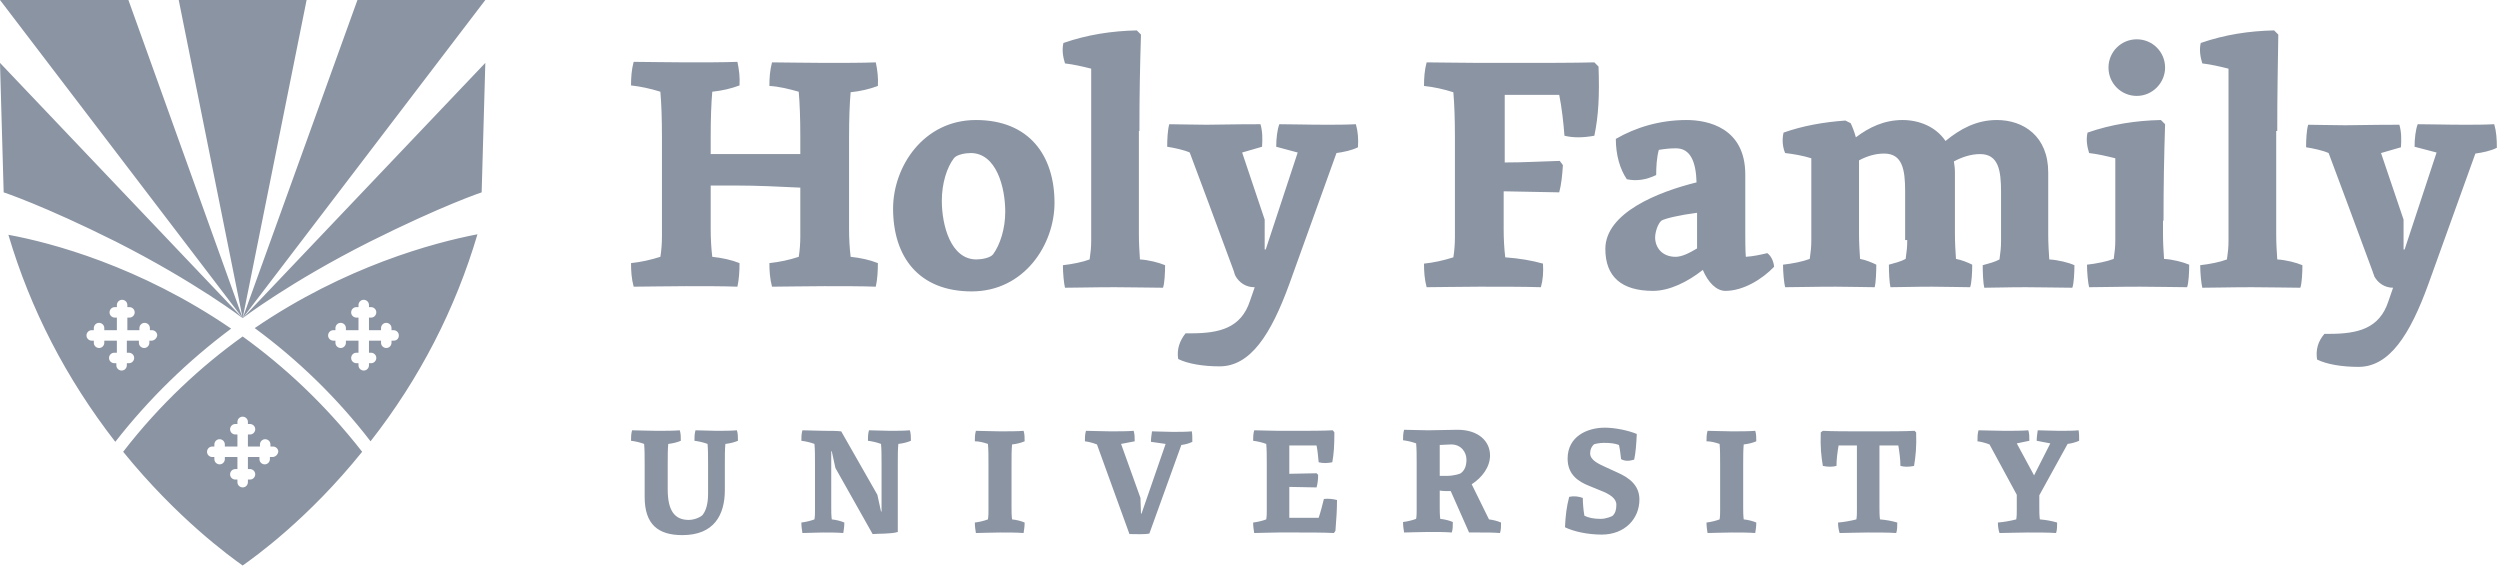 <svg width="477" height="108" viewBox="0 0 477 108" fill="none" xmlns="http://www.w3.org/2000/svg">
<g clip-path="url(#clip0_2557_568)">
<path d="M1.6 44.8C5.8 59 12.6 72.2 22 84.3C28.4 76.1 35.8 68.9 44.1 62.7C26.7 50.8 9.8 46.3 1.6 44.8ZM28.9 65H28.5V65.4C28.5 65.9 28.1 66.4 27.5 66.4C27 66.4 26.5 66 26.5 65.4V65H24.2V67.3H24.6C25.1 67.3 25.6 67.7 25.6 68.3C25.6 68.8 25.2 69.3 24.6 69.3H24.2V69.7C24.2 70.2 23.8 70.7 23.2 70.7C22.7 70.7 22.2 70.3 22.2 69.7V69.3H21.8C21.3 69.3 20.8 68.9 20.8 68.3C20.8 67.8 21.2 67.3 21.8 67.3H22.3V65H19.9V65.4C19.9 65.9 19.5 66.4 18.9 66.4C18.4 66.4 17.9 66 17.9 65.4V65H17.5C17 65 16.5 64.6 16.5 64C16.5 63.5 16.9 63 17.5 63H17.9V62.6C17.9 62.1 18.3 61.6 18.9 61.6C19.4 61.6 19.9 62 19.9 62.6V63H22.3V60.6H21.9C21.4 60.6 20.9 60.2 20.9 59.6C20.9 59.1 21.3 58.6 21.9 58.6H22.3V58.2C22.3 57.7 22.7 57.2 23.3 57.2C23.8 57.2 24.3 57.6 24.3 58.2V58.6H24.7C25.2 58.6 25.7 59 25.7 59.6C25.7 60.1 25.3 60.6 24.7 60.6H24.3V63H26.6V62.6C26.6 62.1 27 61.6 27.6 61.6C28.1 61.6 28.6 62 28.6 62.6V63H29C29.5 63 30 63.4 30 64C29.9 64.6 29.4 65 28.9 65ZM48.6 62.6C56.9 68.7 64.4 76 70.7 84.2C80.1 72.2 86.9 58.9 91.1 44.7C82.8 46.3 65.9 50.8 48.6 62.6ZM75.1 65H74.7V65.4C74.7 65.9 74.3 66.4 73.7 66.4C73.2 66.4 72.7 66 72.7 65.4V65H70.4V67.3H70.8C71.3 67.3 71.8 67.7 71.8 68.3C71.8 68.8 71.4 69.3 70.8 69.3H70.4V69.7C70.4 70.2 70 70.7 69.4 70.7C68.9 70.7 68.4 70.3 68.4 69.7V69.3H68C67.5 69.3 67 68.9 67 68.3C67 67.8 67.4 67.3 68 67.3H68.4V65H66V65.4C66 65.9 65.6 66.4 65 66.4C64.5 66.4 64 66 64 65.4V65H63.6C63.1 65 62.6 64.6 62.6 64C62.6 63.5 63 63 63.6 63H64V62.6C64 62.1 64.4 61.6 65 61.6C65.5 61.6 66 62 66 62.6V63H68.4V60.6H68C67.5 60.6 67 60.2 67 59.6C67 59.1 67.4 58.6 68 58.6H68.4V58.2C68.4 57.7 68.8 57.2 69.4 57.2C69.9 57.2 70.4 57.6 70.4 58.2V58.6H70.8C71.3 58.6 71.8 59 71.8 59.6C71.8 60.1 71.4 60.6 70.8 60.6H70.4V63H72.7V62.6C72.7 62.1 73.1 61.6 73.7 61.6C74.2 61.6 74.7 62 74.7 62.6V63H75.1C75.6 63 76.1 63.4 76.1 64C76.1 64.6 75.7 65 75.1 65ZM46.3 64.2C38.5 69.8 30.6 77 23.5 86.2C33.8 98.9 43.9 106.2 46.3 107.9C48.7 106.2 58.8 99 69.1 86.2C62 77.1 54.2 69.9 46.3 64.2ZM52 87.2H51.5V87.6C51.5 88.1 51.1 88.6 50.5 88.6C50 88.6 49.5 88.2 49.5 87.6V87.2H47.3V89.5H47.7C48.2 89.5 48.7 89.9 48.7 90.5C48.7 91 48.3 91.5 47.7 91.5H47.3V92C47.3 92.5 46.9 93 46.3 93C45.8 93 45.3 92.6 45.3 92V91.5H44.9C44.4 91.5 43.9 91.1 43.9 90.5C43.9 90 44.3 89.5 44.9 89.5H45.3V87.2H42.9V87.6C42.9 88.1 42.5 88.6 41.9 88.6C41.4 88.6 40.9 88.2 40.9 87.6V87.2H40.5C40 87.2 39.5 86.8 39.5 86.2C39.5 85.7 39.9 85.2 40.5 85.2H40.9V84.8C40.9 84.3 41.3 83.8 41.9 83.8C42.4 83.8 42.9 84.2 42.9 84.8V85.2H45.3V82.9H44.9C44.4 82.9 43.9 82.5 43.9 81.9C43.9 81.4 44.3 80.9 44.9 80.9H45.3V80.5C45.3 80 45.7 79.5 46.3 79.5C46.8 79.5 47.3 79.9 47.3 80.5V80.9H47.7C48.2 80.9 48.7 81.3 48.7 81.9C48.7 82.4 48.3 82.9 47.7 82.9H47.3V85.2H49.6V84.8C49.6 84.3 50 83.8 50.6 83.8C51.1 83.8 51.6 84.2 51.6 84.8V85.2H52.1C52.6 85.2 53.1 85.6 53.1 86.2C53 86.8 52.5 87.2 52 87.2ZM58.5 0L46.3 60.7L34.1 0H58.5ZM92.6 0L46.3 60.7L68.2 0H92.6ZM0 0L46.3 60.7L24.5 0H0ZM70.6 46.1C55.3 53.8 46.3 60.7 46.3 60.7L92.6 12L91.9 36.7C91.9 36.7 84.4 39.2 70.6 46.1ZM22.1 46.1C37.3 53.8 46.3 60.7 46.3 60.7L0 12L0.7 36.7C0.7 36.7 8.3 39.2 22.1 46.1ZM394.5 84.7C395.3 84.6 396 84.4 396.7 84.1C396.7 83.4 396.7 82.7 396.6 82.1C395.7 82.2 394.2 82.2 392.8 82.2C391.2 82.2 389.9 82.1 388.8 82.1C388.7 82.8 388.6 83.5 388.6 84.1L391.2 84.6L388.1 90.7L384.8 84.6L387.2 84.1C387.2 83.4 387.2 82.7 387 82.1C385.8 82.2 384 82.2 382.4 82.2C380.5 82.2 378.9 82.1 377.5 82.1C377.3 82.8 377.3 83.5 377.3 84.2C378.1 84.3 378.8 84.5 379.6 84.8L384.8 94.4V97.3C384.8 97.9 384.8 98.5 384.7 99.1C383.5 99.4 382.4 99.6 381.2 99.7C381.2 100.4 381.3 101.1 381.5 101.7C383 101.7 384.8 101.6 386.9 101.6C388.8 101.6 390.9 101.6 392.3 101.7C392.5 101.1 392.5 100.4 392.5 99.7C391.5 99.4 390.4 99.2 389.2 99.1C389.1 98.3 389.1 97.5 389.1 96.7V94.5L394.5 84.7ZM362.2 85C362.4 86.2 362.6 87.6 362.6 88.9C363.4 89.1 364.2 89.1 365.2 88.9C365.5 87.1 365.7 85.3 365.6 82.5L365.3 82.2C363.5 82.3 360.5 82.3 358.5 82.3H354.6C352.6 82.3 349.6 82.3 347.8 82.2L347.4 82.5C347.3 85.3 347.5 87.1 347.8 88.9C348.8 89.1 349.6 89.1 350.4 88.9C350.4 87.6 350.6 86.2 350.8 85H354.3V97.3C354.3 97.9 354.3 98.5 354.2 99.1C353 99.4 351.9 99.6 350.7 99.7C350.7 100.4 350.8 101.1 351 101.7C352.5 101.7 354.3 101.6 356.4 101.6C358.3 101.6 360.4 101.6 361.8 101.7C362 101.1 362 100.4 362 99.7C361 99.4 359.9 99.2 358.7 99.1C358.6 98.3 358.6 97.5 358.6 96.7V85H362.2ZM328.1 84.7C328.2 85.8 328.2 87 328.2 88.7V97.3C328.2 97.9 328.2 98.5 328.1 99.1C327.3 99.4 326.4 99.6 325.6 99.7C325.6 100.4 325.7 101.1 325.8 101.7C327 101.7 328.5 101.6 330.4 101.6C332 101.6 333.7 101.6 334.9 101.7C335 101.1 335.1 100.4 335.1 99.7C334.4 99.4 333.6 99.2 332.7 99.1C332.6 98.3 332.6 97.5 332.6 96.7V88.8C332.6 87.1 332.6 85.9 332.7 84.8C333.6 84.7 334.4 84.5 335.1 84.2C335.1 83.5 335.1 82.8 334.9 82.2C333.8 82.3 332 82.3 330.4 82.3C328.6 82.3 327.1 82.2 325.8 82.2C325.6 82.9 325.6 83.6 325.6 84.2C326.4 84.2 327.2 84.4 328.1 84.7ZM298.6 100.6C300.2 101.4 302.9 102 305.6 102C310 102 312.8 99 312.8 95.3C312.8 92.5 310.7 91.1 308.7 90.2L306.3 89.1C305 88.5 303.4 87.8 303.4 86.5C303.4 85.7 303.7 85.2 304.1 84.8C304.2 84.7 305.2 84.5 306 84.5C307.3 84.5 308.1 84.6 308.9 84.9C309.1 85.8 309.2 86.7 309.3 87.6C310 88 310.8 88 311.8 87.7C312.1 86.3 312.2 84.8 312.3 82.8C310.6 82.1 308.1 81.6 306.2 81.6C302.8 81.6 299.1 83.3 299.1 87.5C299.1 90.6 301.2 91.9 303.2 92.7L305.4 93.6C307.2 94.3 308.4 95.1 308.4 96.3C308.4 97.3 308.2 97.9 307.7 98.4C307.6 98.5 306.5 99 305.4 99C304.1 99 303.1 98.8 302.3 98.4C302.1 97.2 302 96 302 95C301.1 94.7 300.3 94.6 299.4 94.8C298.9 96.7 298.7 98.4 298.6 100.6ZM276.9 84.8C278.8 84.8 279.8 86.3 279.8 87.7C279.8 89 279.4 89.8 278.7 90.3C278.6 90.4 277.4 90.8 276 90.8H274.7V84.9C275.4 84.9 276.1 84.8 276.9 84.8ZM280.3 101.6H282.3C283.7 101.6 284.9 101.6 286.2 101.7C286.4 101.1 286.4 100.4 286.4 99.7C285.7 99.4 284.9 99.2 284.1 99.1L280.8 92.4C282.8 91.1 284.3 89.1 284.3 86.9C284.3 84.2 282.1 82 278.1 82C276.5 82 274.4 82.1 272.5 82.1C270.7 82.1 269.2 82 267.9 82C267.7 82.7 267.7 83.4 267.7 84C268.5 84.1 269.4 84.3 270.2 84.6C270.3 85.7 270.3 86.9 270.3 88.6V97.2C270.3 97.8 270.3 98.4 270.2 99C269.4 99.3 268.5 99.5 267.7 99.6C267.7 100.3 267.8 101 267.9 101.6C269.2 101.6 270.6 101.5 272.5 101.5C274.1 101.5 275.8 101.5 277 101.6C277.2 101 277.2 100.3 277.2 99.6C276.5 99.3 275.7 99.1 274.8 99C274.7 98.2 274.7 97.4 274.7 96.6V93.6C275.3 93.7 275.9 93.7 276.5 93.7H276.8L280.3 101.6ZM243.9 82.2C242.1 82.2 240.6 82.1 239.3 82.1C239.1 82.8 239.1 83.5 239.1 84.1C239.9 84.2 240.8 84.4 241.6 84.7C241.7 85.8 241.7 87 241.7 88.7V97.3C241.7 97.9 241.7 98.5 241.6 99.1C240.8 99.4 239.9 99.6 239.1 99.7C239.1 100.4 239.2 101.1 239.3 101.7C240.5 101.7 242.1 101.6 243.9 101.6H247.7C249.7 101.6 252.7 101.6 254.5 101.7L254.8 101.3C255 98.9 255.1 97.1 255.1 95.4C254.3 95.2 253.4 95.1 252.6 95.2C252.3 96.4 252 97.6 251.6 98.8H246V92.9C247.7 92.9 249.4 93 251.2 93C251.4 92.3 251.5 91.5 251.5 90.6L251.2 90.3C249.5 90.3 247.7 90.4 246 90.4V85H251.2C251.4 86 251.5 87.1 251.6 88.2C252.4 88.4 253.2 88.4 254.2 88.2C254.5 86.6 254.6 84.9 254.6 82.5L254.3 82.1C252.5 82.2 249.5 82.2 247.5 82.2H243.9ZM222.4 84.7L217.8 98H217.7L217.6 95L213.9 84.7L216.5 84.2C216.5 83.5 216.5 82.8 216.3 82.2C215.2 82.3 213.4 82.3 211.8 82.3C210 82.3 208.5 82.2 207.2 82.2C207 82.9 207 83.6 207 84.2C207.8 84.3 208.5 84.5 209.3 84.8L215.5 101.9C216.8 101.9 218.3 102 219.3 101.8L225.4 84.9C226.2 84.8 226.9 84.6 227.5 84.3C227.5 83.6 227.5 82.9 227.4 82.3C226.4 82.4 225 82.4 223.7 82.4C222.2 82.4 220.9 82.3 219.8 82.3C219.7 83 219.6 83.7 219.6 84.3L222.4 84.7ZM188.5 84.7C188.6 85.8 188.6 87 188.6 88.7V97.3C188.6 97.9 188.6 98.5 188.5 99.1C187.7 99.4 186.8 99.6 186 99.7C186 100.4 186.1 101.1 186.2 101.7C187.5 101.7 188.9 101.6 190.8 101.6C192.4 101.6 194.1 101.6 195.3 101.7C195.4 101.1 195.5 100.4 195.5 99.7C194.8 99.4 194 99.2 193.1 99.1C193 98.3 193 97.5 193 96.7V88.8C193 87.1 193 85.9 193.1 84.8C194 84.7 194.8 84.5 195.5 84.2C195.5 83.5 195.5 82.8 195.3 82.2C194.2 82.3 192.4 82.3 190.8 82.3C189 82.3 187.5 82.2 186.2 82.2C186 82.9 186 83.6 186 84.2C186.8 84.2 187.6 84.4 188.5 84.7ZM171.3 101.5V88.7C171.3 87 171.3 85.8 171.4 84.7C172.3 84.6 173.1 84.4 173.8 84.1C173.8 83.4 173.8 82.7 173.6 82.1C172.5 82.2 170.9 82.2 169.8 82.2C168.5 82.2 167 82.1 165.8 82.1C165.6 82.8 165.6 83.5 165.6 84.1C166.4 84.2 167.3 84.4 168.1 84.7C168.2 85.8 168.2 87 168.2 88.7V97.6H168.1L167.4 94.4L160.5 82.3C159.5 82.2 158.5 82.2 157.3 82.2C155.8 82.2 154.3 82.1 153.1 82.1C152.9 82.8 152.9 83.5 152.9 84.1C153.7 84.2 154.6 84.4 155.4 84.7C155.5 85.8 155.5 87 155.5 88.7V97.3C155.5 97.9 155.5 98.5 155.4 99.1C154.6 99.4 153.7 99.6 152.9 99.7C152.9 100.4 153 101.1 153.1 101.7C154.3 101.7 155.7 101.6 157 101.6C158.2 101.6 159.8 101.6 160.9 101.7C161 101.1 161.1 100.4 161.1 99.7C160.4 99.4 159.6 99.2 158.7 99.1C158.6 98.3 158.6 97.5 158.6 96.7V86.1H158.7L159.4 89.3L166.5 101.9C167.4 101.8 170.1 101.9 171.3 101.5ZM138.3 88.7C138.3 87 138.3 85.8 138.4 84.7C139.3 84.6 140.1 84.4 140.8 84.1C140.8 83.4 140.8 82.7 140.6 82.1C139.5 82.2 137.9 82.2 136.7 82.2C135.3 82.2 133.9 82.1 132.7 82.1C132.5 82.8 132.5 83.5 132.5 84.1C133.3 84.2 134.2 84.4 135 84.7C135.1 85.8 135.1 87 135.1 88.7V94.3C135.1 96.7 134.4 97.8 134.1 98.2C133.8 98.6 132.6 99.2 131.4 99.2C128.7 99.2 127.4 97.4 127.4 93.4V88.7C127.4 87 127.4 85.8 127.5 84.7C128.4 84.6 129.2 84.4 129.9 84.1C129.9 83.4 129.9 82.7 129.7 82.1C128.6 82.2 126.8 82.2 125.2 82.2C123.4 82.2 121.9 82.1 120.6 82.1C120.4 82.8 120.4 83.5 120.4 84.1C121.2 84.2 122.1 84.4 122.9 84.7C123 85.8 123 87 123 88.7V94.8C123 100.1 125.6 102.1 130.2 102.1C136.2 102.1 138.3 98.3 138.3 93.5V88.7ZM413.1 12.9C413.1 9.9 410.7 7.5 407.7 7.5C404.7 7.5 402.3 9.9 402.3 12.9C402.3 15.9 404.7 18.3 407.7 18.3C410.7 18.3 413.1 15.8 413.1 12.9ZM475.9 23.7C473.9 23.8 472.1 23.8 470.3 23.8C466.6 23.8 463.9 23.7 461.3 23.7C460.9 24.7 460.7 26.5 460.7 28L464.9 29.1L458.9 47.3L458.8 47.6H458.6V41.9L454.3 29.2L458.1 28.1C458.2 26.6 458.2 25.2 457.8 23.8C452.5 23.8 449.4 23.9 447.5 23.9C444.6 23.9 442.3 23.8 440.4 23.8C440.1 24.8 440 26.6 440 28.1C441.3 28.3 443.2 28.7 444.3 29.2C444.3 29.2 451 47.1 452.7 51.8C452.8 52.2 453 52.5 453 52.7C453.7 54 455 54.9 456.6 54.9L455.7 57.5C454 62.7 449.9 63.7 444.4 63.7H443.5C442.3 65.1 441.8 66.7 442.1 68.6C443.9 69.5 446.8 70 450 70C455.9 70 459.8 63.9 463.3 54.3L472.3 29.3C473.7 29.1 475.2 28.8 476.4 28.2C476.4 26.5 476.3 25.1 475.9 23.7ZM412.8 42.1C412.8 35.1 412.9 30.1 413.1 23.7L412.3 22.9C407.6 23 402.9 23.7 398.3 25.3C398 26.6 398.2 27.9 398.6 29.2C400.3 29.4 402 29.8 403.6 30.2V45.8C403.6 47.1 403.5 48 403.3 49.4C402 49.9 400 50.3 398.2 50.5C398.2 52 398.4 54 398.6 54.8C401 54.8 403.8 54.7 408.3 54.7C411 54.7 415.6 54.8 417.3 54.8C417.6 54 417.7 51.9 417.7 50.5C416.5 50 414.6 49.5 412.9 49.4C412.8 47.9 412.7 46.3 412.7 44.6V42.1H412.8ZM434.5 25C434.5 18 434.6 13 434.7 6.6L433.9 5.8C429.2 5.9 424.5 6.6 419.9 8.2C419.6 9.5 419.8 10.8 420.2 12.1C421.9 12.3 423.6 12.7 425.2 13.1V45.9C425.2 47.2 425.1 48.1 424.9 49.5C423.6 50 421.6 50.4 419.8 50.6C419.8 52.1 420 54.1 420.2 54.9C422.6 54.9 425.4 54.8 429.7 54.8C432.6 54.8 437.2 54.9 438.9 54.9C439.2 54.1 439.3 52 439.3 50.6C438.1 50.1 436.2 49.6 434.5 49.5C434.4 48 434.3 46.4 434.3 44.7V25H434.5ZM363.9 45.8C363.9 47.1 363.8 48 363.6 49.4C362.7 49.9 361.5 50.2 360.4 50.5C360.4 52 360.5 54 360.7 54.8C362.7 54.8 365 54.7 368.6 54.7C370.7 54.7 374.6 54.8 375.9 54.8C376.2 54 376.3 51.9 376.3 50.5C375.5 50.1 374.3 49.6 373.2 49.4C373.1 47.9 373 46.3 373 44.6V32.9C373 32.1 372.9 31.4 372.8 30.8C374.3 30 376 29.4 377.8 29.4C381.3 29.4 381.8 32.5 381.8 36.6V45.9C381.8 47.2 381.7 48.1 381.5 49.5C380.6 50 379.4 50.3 378.3 50.6C378.3 52.1 378.4 54.1 378.6 54.9C380.6 54.9 382.9 54.8 386.5 54.8C389.1 54.8 393.8 54.9 395.4 54.9C395.7 54.1 395.8 52 395.8 50.6C394.7 50.1 392.7 49.6 391 49.5C390.9 48 390.8 46.4 390.8 44.7V32.9C390.8 26 386.1 22.9 381 22.9C377.1 22.9 374 24.6 371.2 26.9C369.4 24.2 366.2 22.9 363 22.9C359.5 22.9 356.6 24.3 354.1 26.2C353.8 25.1 353.4 24.1 353.1 23.5L352.1 23C347.9 23.3 344 24 340.3 25.3C340 26.6 340.1 28 340.6 29.2C342.3 29.4 344 29.7 345.6 30.2V45.8C345.6 47.1 345.5 48 345.3 49.4C344 49.9 342 50.3 340.2 50.5C340.2 52 340.4 54 340.6 54.8C343 54.8 345.8 54.7 350.3 54.7C352.5 54.7 356.3 54.8 357.7 54.8C357.9 54 358 51.9 358 50.5C357.2 50.1 356 49.6 354.9 49.4C354.8 47.9 354.7 46.3 354.7 44.6V30.6C356.2 29.8 357.8 29.3 359.5 29.3C363 29.3 363.5 32.4 363.5 36.5V45.8H363.9ZM337.2 48.3C335.9 48.6 334.6 48.9 333.1 49C333 47.6 333 45.8 333 44.6V33.3C333 24.4 325.9 22.9 321.8 22.9C316.7 22.9 312.1 24.3 308.3 26.5C308.3 29.6 309.1 32.3 310.4 34.2C312.3 34.6 314.1 34.3 316 33.4C316 31.8 316.1 30.1 316.5 28.6C317.7 28.4 318.6 28.3 319.8 28.3C322.6 28.3 323.6 31 323.7 34.8C316.4 36.6 306.3 40.6 306.3 47.5C306.3 52.8 309.4 55.5 315.4 55.5C318.5 55.5 322 53.8 324.9 51.5C325.9 53.9 327.5 55.5 329.2 55.5C332.6 55.5 336.2 53.3 338.5 50.9C338.4 49.8 337.9 48.8 337.2 48.3ZM323.8 47.4C322.3 48.3 320.9 49 319.7 49C317.1 49 315.8 47.2 315.8 45.3C315.8 44.3 316.3 42.7 317 42.1C317.6 41.7 320.6 41 323.8 40.6V47.4ZM297.6 30.7C293.7 30.8 290.9 31 287.1 31V18.1H297.5C298 20.6 298.3 23.3 298.5 25.9C300.2 26.3 301.9 26.3 304.2 25.9C305 22.1 305.2 18.2 305 12.7L304.2 11.9C300.2 12 294.7 12 290.2 12H282.3C278.3 12 275 11.9 272.2 11.9C271.8 13.4 271.7 14.9 271.7 16.4C273.6 16.6 275.4 17 277.3 17.6C277.5 20 277.6 22.6 277.6 26.4V45.2C277.6 46.5 277.5 47.9 277.3 49.1C275.4 49.7 273.6 50.1 271.7 50.3C271.7 51.8 271.8 53.3 272.2 54.8C274.9 54.8 278.2 54.7 282.2 54.7C286.4 54.7 291 54.7 294 54.8C294.4 53.4 294.5 51.9 294.4 50.3C292.3 49.7 289.9 49.3 287.2 49.1C287 47.4 286.9 45.6 286.9 43.8V36.5C290.7 36.6 293.5 36.6 297.5 36.7C297.9 35.2 298.1 33.3 298.2 31.5L297.6 30.7ZM217.4 25C217.4 18 217.5 13 217.7 6.6L216.9 5.8C212.2 5.9 207.5 6.6 202.9 8.2C202.6 9.5 202.8 10.8 203.2 12.1C204.9 12.3 206.6 12.7 208.2 13.1V45.9C208.2 47.2 208.1 48.1 207.9 49.5C206.6 50 204.6 50.4 202.8 50.6C202.8 52.1 203 54.1 203.2 54.9C205.6 54.9 208.4 54.8 212.7 54.8C215.6 54.8 220.2 54.9 221.9 54.9C222.2 54.1 222.3 52 222.3 50.6C221.1 50.1 219.2 49.6 217.5 49.5C217.4 48 217.3 46.4 217.3 44.7V25H217.4ZM186.2 22.9C176.2 22.9 170.4 31.8 170.4 39.8C170.4 49 175.3 55.6 185.4 55.6C195.4 55.6 201.2 46.7 201.2 38.7C201.2 29.7 196.4 22.9 186.2 22.9ZM189.5 48.5C189 49.2 187.3 49.5 186.3 49.5C181.4 49.5 179.7 43 179.7 38.3C179.7 34.9 180.7 31.9 182 30.2C182.5 29.5 184.2 29.2 185.2 29.2C190.1 29.2 191.8 35.7 191.8 40.4C191.8 43.7 190.8 46.7 189.5 48.5ZM152.4 17.5C152.6 19.9 152.7 22.5 152.7 26.3V29.4H135.6V26.3C135.6 22.5 135.7 19.9 135.9 17.5C137.8 17.3 139.5 16.9 141.1 16.3C141.2 14.7 141 13.2 140.7 11.8C138.2 11.9 134.4 11.9 130.9 11.9C126.9 11.9 123.6 11.8 120.9 11.8C120.5 13.3 120.4 14.8 120.4 16.3C122.2 16.5 124.1 16.9 126 17.5C126.2 19.9 126.3 22.5 126.3 26.3V45.1C126.3 46.4 126.2 47.8 126 49C124.1 49.6 122.3 50 120.4 50.2C120.4 51.7 120.5 53.2 120.9 54.7C123.6 54.7 126.9 54.6 130.9 54.6C134.4 54.6 138.2 54.6 140.7 54.7C141 53.3 141.1 51.8 141.1 50.2C139.6 49.6 137.8 49.2 135.9 49C135.7 47.3 135.6 45.5 135.6 43.7V35.4H140.6C144.4 35.4 148.6 35.6 152.7 35.8V45.1C152.7 46.4 152.6 47.8 152.4 49C150.6 49.6 148.7 50 146.8 50.2C146.8 51.7 146.9 53.2 147.3 54.7C150 54.7 153.3 54.6 157.3 54.6C160.8 54.6 164.7 54.6 167.1 54.7C167.4 53.3 167.5 51.8 167.5 50.2C166 49.6 164.2 49.2 162.3 49C162.1 47.3 162 45.5 162 43.7V26.4C162 22.6 162.1 20 162.3 17.6C164.2 17.4 165.9 17 167.5 16.4C167.6 14.8 167.4 13.3 167.1 11.9C164.6 12 160.8 12 157.3 12C153.3 12 150 11.9 147.3 11.9C146.9 13.4 146.8 14.9 146.8 16.4C148.7 16.5 150.6 17 152.4 17.5ZM258.7 23.7C256.7 23.8 254.9 23.8 253.1 23.8C249.4 23.8 246.7 23.7 244.1 23.7C243.7 24.7 243.5 26.5 243.5 28L247.6 29.1L241.6 47.3L241.5 47.6H241.3V41.9L237 29.1L240.8 28C240.9 26.5 240.9 25.1 240.5 23.7C235.2 23.7 232.1 23.8 230.2 23.8C227.3 23.8 225 23.7 223.1 23.7C222.8 24.7 222.7 26.5 222.7 28C224 28.2 225.9 28.6 227 29.1C227 29.1 233.7 47 235.4 51.7C235.5 52.1 235.6 52.4 235.7 52.6C236.4 53.9 237.7 54.8 239.3 54.8H239.4L238.5 57.4C236.8 62.6 232.7 63.6 227.2 63.6H226.2C225.1 65 224.5 66.6 224.8 68.5C226.6 69.4 229.5 69.9 232.7 69.9C238.6 69.9 242.5 63.8 246 54.2L255 29.2C256.4 29 257.9 28.7 259.1 28.1C259.2 26.5 259.1 25.1 258.7 23.7Z" fill="#8B94A3"/>
</g>
<defs>
<clipPath id="clip0_2557_568">
<rect width="476.4" height="107.9" fill="white"/>
</clipPath>
</defs>
</svg>
